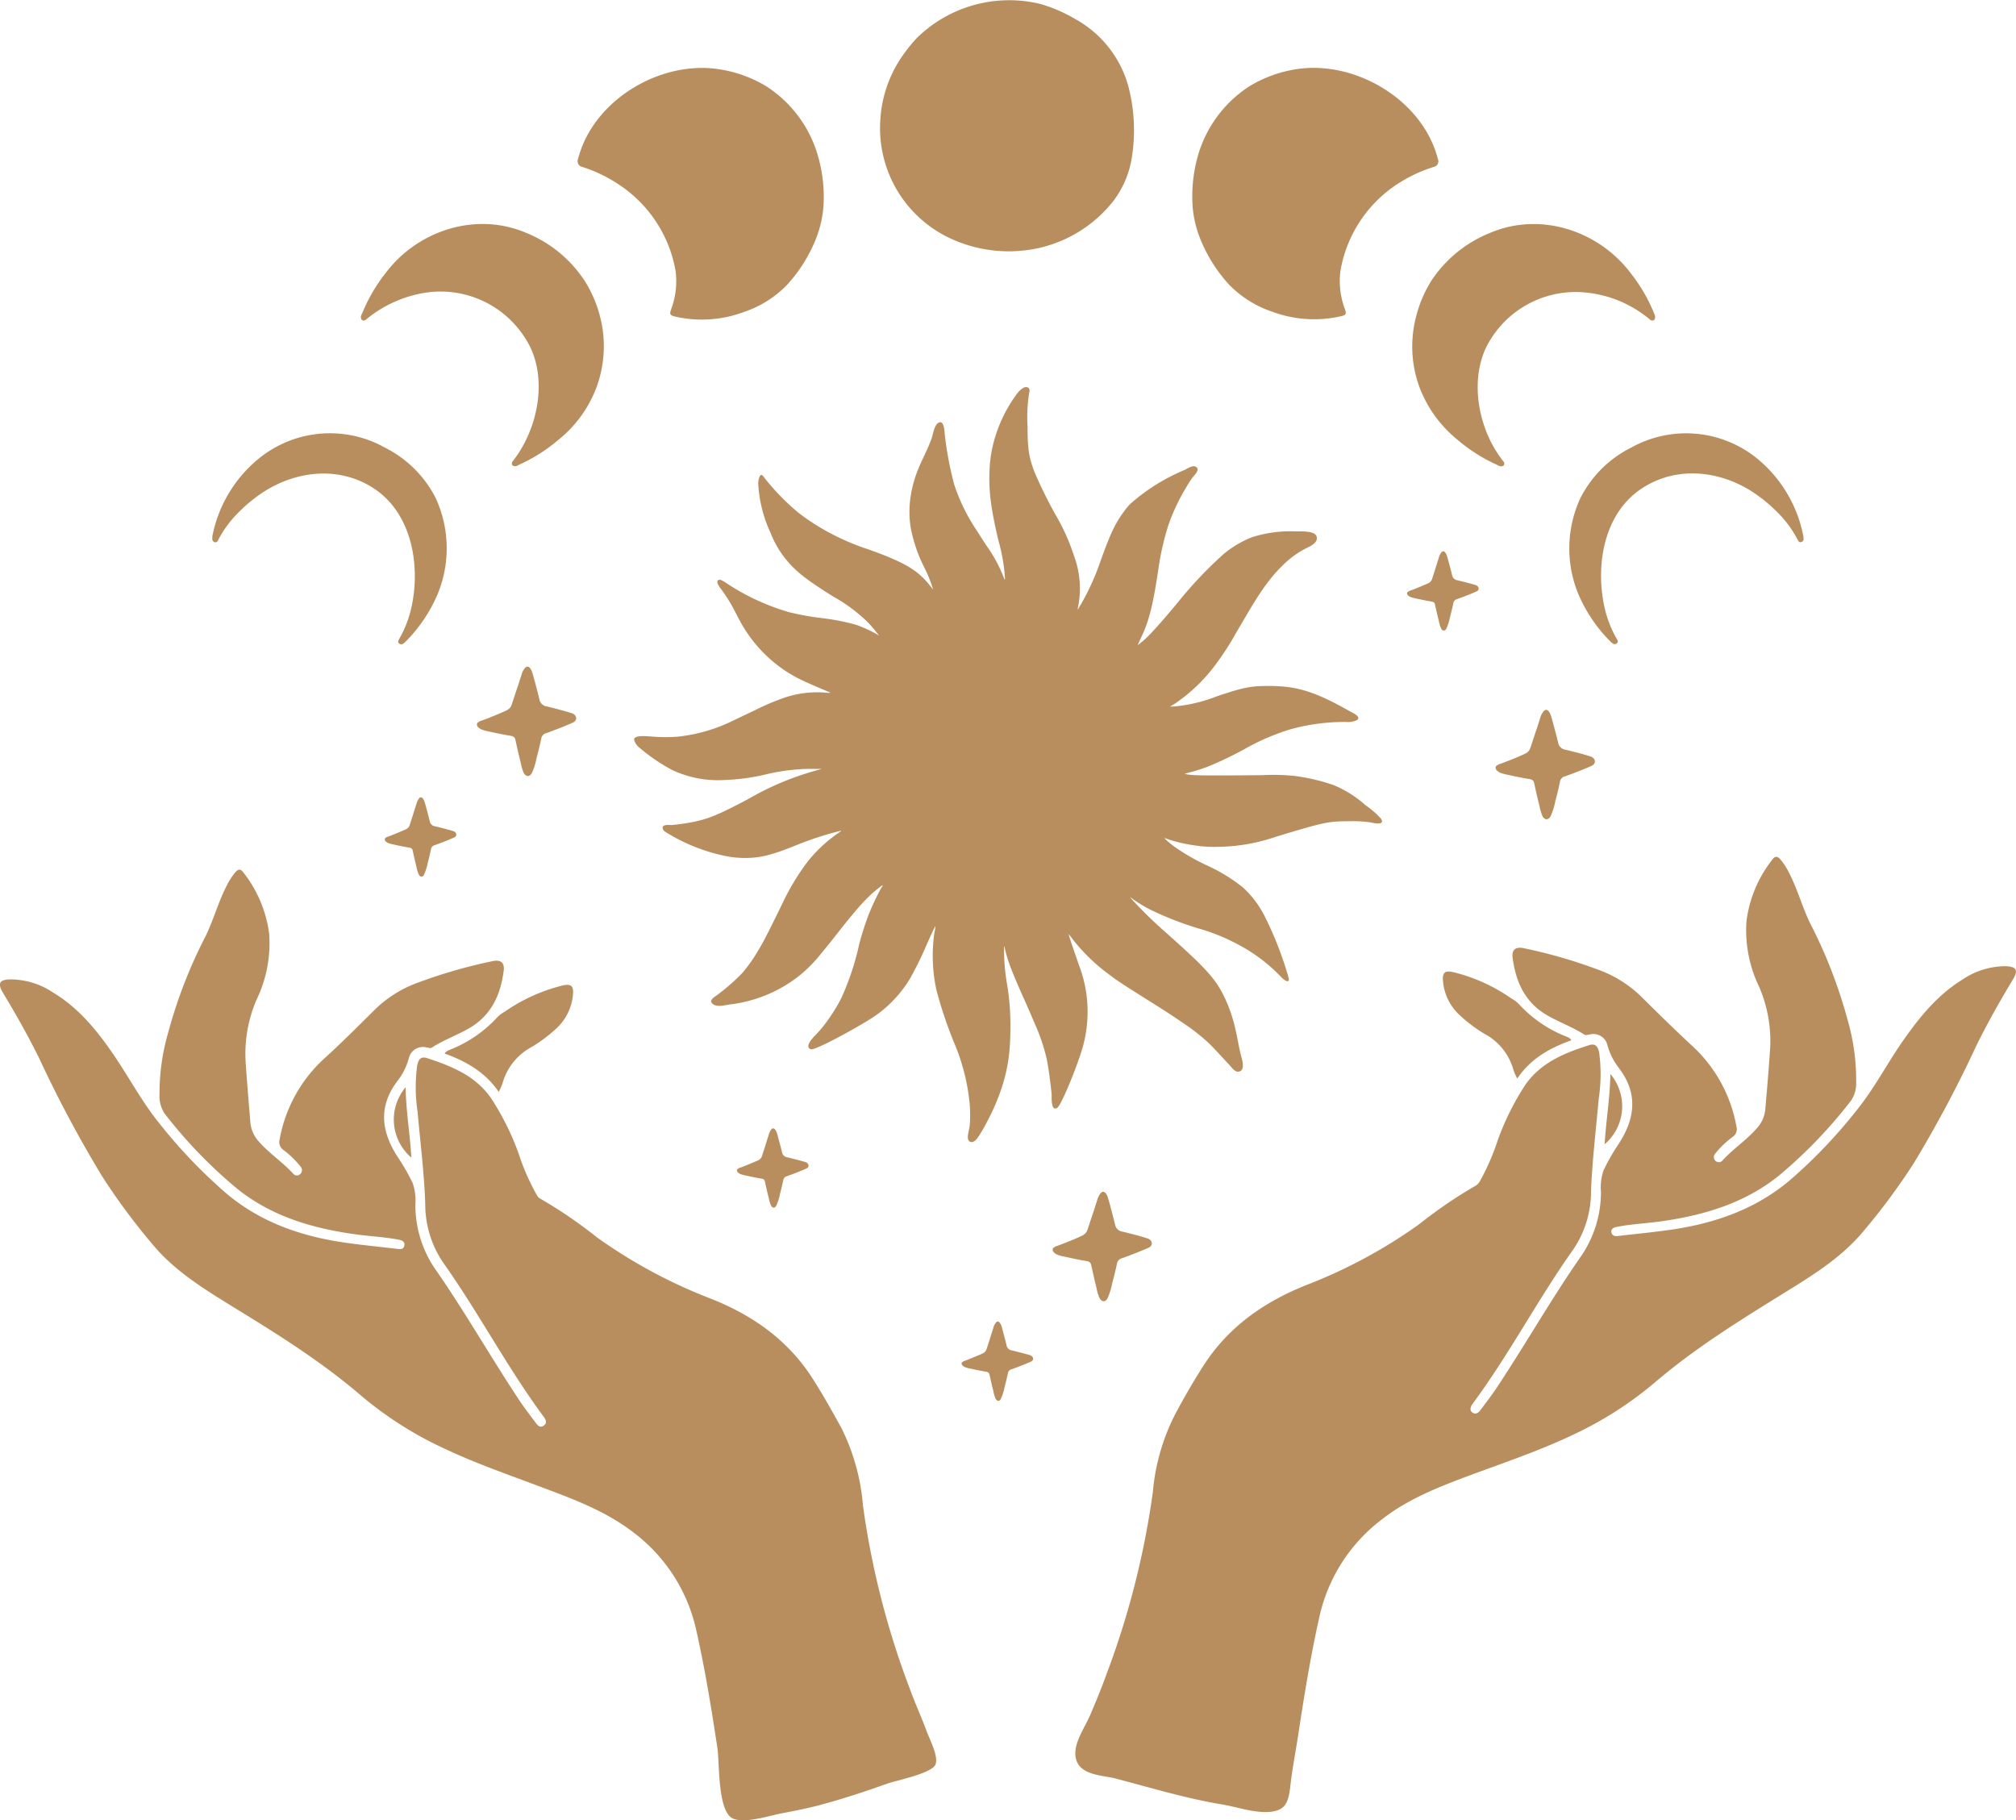 <?xml version="1.0" encoding="UTF-8"?> <svg xmlns="http://www.w3.org/2000/svg" viewBox="0 0 301.94 272.6"> <g id="Слой_2" data-name="Слой 2"> <g id="Слой_1-2" data-name="Слой 1"> <path d="M57.17,66.78l.69.37a17.11,17.11,0,0,1,7.41,7.48A18,18,0,0,1,65.54,89a22.63,22.63,0,0,1-4.82,7.13,2.76,2.76,0,0,1-.27.23.51.51,0,0,1-.69,0c-.22-.2-.1-.41,0-.61a16.79,16.79,0,0,0,1.91-5c1.29-6.13,0-13.73-5.5-17.48-5.11-3.46-11.53-2.87-16.59.34a22.6,22.6,0,0,0-3.72,3,16.68,16.68,0,0,0-3.18,4.27c-.1.21-.22.41-.51.33a.48.48,0,0,1-.36-.57,2,2,0,0,1,0-.35,19.92,19.92,0,0,1,6.77-11.46A16.88,16.88,0,0,1,57.17,66.78Z" style="fill:#b88e5e"></path> <path d="M87.53,42a18.72,18.72,0,0,1,2.32,5.33A17.74,17.74,0,0,1,89.34,58a18.3,18.3,0,0,1-5.69,7.86,24.35,24.35,0,0,1-5.84,3.71,2.39,2.39,0,0,1-.54.25.75.75,0,0,1-.54-.14.54.54,0,0,1,0-.52C80.37,64.63,82,57.4,79.42,52a15,15,0,0,0-15-8.25A17.69,17.69,0,0,0,59.58,45a18,18,0,0,0-4.85,2.94.57.57,0,0,1-.52,0,.76.76,0,0,1-.16-.54,2.58,2.58,0,0,1,.23-.55,24.62,24.62,0,0,1,3.51-6c4.83-6.38,13.51-9.14,20.95-6A19,19,0,0,1,87.53,42Z" style="fill:#b88e5e"></path> <path d="M123.32,31.07a17.16,17.16,0,0,1-1.11,4.69,22.69,22.69,0,0,1-4.32,6.89,16.1,16.1,0,0,1-6.48,4.08,18,18,0,0,1-10.36.67c-.68-.17-.79-.37-.56-1a12,12,0,0,0,.69-5.84,19.49,19.49,0,0,0-8.45-12.89A21.68,21.68,0,0,0,87.21,25a.87.87,0,0,1-.64-1.18c.07-.28.16-.56.24-.83,2.64-8.37,12.4-14,21-12.6a19.28,19.28,0,0,1,6.89,2.49,18.45,18.45,0,0,1,7.59,9.76A22.16,22.16,0,0,1,123.32,31.07Z" style="fill:#b88e5e"></path> <path d="M169.58,23.15A14.48,14.48,0,0,1,166.83,30a19.7,19.7,0,0,1-11.4,7.18A20.73,20.73,0,0,1,143,36a18.21,18.21,0,0,1-11.15-18.09A18.67,18.67,0,0,1,135.7,7.63a22.49,22.49,0,0,1,1.52-1.84A19.74,19.74,0,0,1,155.8.59,22.11,22.11,0,0,1,161,2.83a16.5,16.5,0,0,1,8,10.11A25.85,25.85,0,0,1,169.58,23.15Z" style="fill:#b88e5e"></path> <path d="M214.73,25a21.68,21.68,0,0,0-5.52,2.62,19.44,19.44,0,0,0-8.44,12.89,11.9,11.9,0,0,0,.68,5.84c.23.65.13.85-.56,1a18,18,0,0,1-10.36-.67,16.17,16.17,0,0,1-6.48-4.08,22.66,22.66,0,0,1-4.31-6.89,16.46,16.46,0,0,1-1.11-4.69,22.16,22.16,0,0,1,1-8.4,18.45,18.45,0,0,1,7.59-9.76,19.28,19.28,0,0,1,6.89-2.49c8.58-1.36,18.34,4.23,21,12.6.09.27.17.55.24.83A.86.86,0,0,1,214.73,25Z" style="fill:#b88e5e"></path> <path d="M247.89,47.4a.76.76,0,0,1-.16.54.55.55,0,0,1-.51,0A18.19,18.19,0,0,0,242.36,45a17.67,17.67,0,0,0-4.8-1.18,15,15,0,0,0-15,8.25c-2.52,5.37-1,12.6,2.67,17.11a.54.54,0,0,1,0,.52.75.75,0,0,1-.54.14,2.61,2.61,0,0,1-.54-.25,24.54,24.54,0,0,1-5.84-3.71,18.82,18.82,0,0,1-3.88-4.28A19.09,19.09,0,0,1,212.6,58a17.66,17.66,0,0,1-.5-10.61A18.42,18.42,0,0,1,214.41,42a19,19,0,0,1,8.79-7.13c7.44-3.16,16.13-.4,21,6a24.62,24.62,0,0,1,3.51,6A2.58,2.58,0,0,1,247.89,47.4Z" style="fill:#b88e5e"></path> <path d="M270.12,80.62a.48.48,0,0,1-.36.57c-.29.08-.41-.12-.51-.33a16.68,16.68,0,0,0-3.18-4.27,23,23,0,0,0-3.72-3c-5.06-3.21-11.48-3.8-16.59-.34-5.55,3.75-6.79,11.35-5.5,17.48a16.79,16.79,0,0,0,1.91,5c.12.2.23.41,0,.61a.5.5,0,0,1-.68,0,2.76,2.76,0,0,1-.27-.23A22.63,22.63,0,0,1,236.4,89a17.94,17.94,0,0,1,.28-14.36,17.07,17.07,0,0,1,7.39-7.48l.7-.37a16.88,16.88,0,0,1,18.54,2,19.92,19.92,0,0,1,6.77,11.46A2,2,0,0,1,270.12,80.62Z" style="fill:#b88e5e"></path> <path d="M206.82,122.6a13.14,13.14,0,0,0-2.31-2,16.56,16.56,0,0,0-4.75-3,29.09,29.09,0,0,0-5.93-1.39,30.82,30.82,0,0,0-4.77-.11c-7.27.07-10.16.06-10.93-.07a3.58,3.58,0,0,1-.7-.14l1.15-.31c.61-.16,1.68-.51,2.38-.78a54.66,54.66,0,0,0,6-2.92,33.79,33.79,0,0,1,6.28-2.64,30.42,30.42,0,0,1,8.32-1.11,3.17,3.17,0,0,0,1.68-.28c.71-.52-.73-1.12-1.08-1.32-2.94-1.66-6-3.26-9.46-3.65a24.11,24.11,0,0,0-2.69-.14c-2.73,0-3.81.22-7.78,1.56a23.05,23.05,0,0,1-6.46,1.52h-.53l.62-.36A25,25,0,0,0,182,99.62a41.42,41.42,0,0,0,3.19-4.94c2.1-3.49,4-7.2,7-10.08a13.72,13.72,0,0,1,3.37-2.45c.66-.33,1.91-.85,1.63-1.8-.21-.73-1.66-.73-2.25-.77-.4,0-.78,0-1.17,0a18.82,18.82,0,0,0-6.24.88,15.47,15.47,0,0,0-4.17,2.44A60.67,60.67,0,0,0,176.59,90c-1.79,2.19-3.77,4.44-4.57,5.22a12.34,12.34,0,0,1-1.62,1.4s.18-.43.44-1c1.23-2.52,1.84-4.88,2.66-10.44A40.05,40.05,0,0,1,175,78.63a29.56,29.56,0,0,1,2.49-5.35,18.26,18.26,0,0,1,1.06-1.68c.27-.38,1.28-1.25.57-1.68-.51-.31-1.33.3-1.78.5a29.28,29.28,0,0,0-8,5,9.79,9.79,0,0,0-1,1.19c-1.33,1.8-2,3.23-3.48,7.33A37.11,37.11,0,0,1,162,90.33c-.32.54-.59,1-.6,1a5.89,5.89,0,0,1,.13-.76,14,14,0,0,0-.68-7.33A31,31,0,0,0,158,76.94a69.61,69.61,0,0,1-3.1-6.33c-.77-2.08-1-3.31-1-6.68a23.07,23.07,0,0,1,.25-5.13c.21-.71-.3-1-.89-.71a3.79,3.79,0,0,0-1.11,1.11,21.34,21.34,0,0,0-3.65,8.47,19.7,19.7,0,0,0-.29,2.65c-.15,3.11.17,5.74,1.31,10.57a27.43,27.43,0,0,1,1,5.72c0,.37,0,.35-.33-.48a22.54,22.54,0,0,0-2.52-4.52l-1.81-2.81a28,28,0,0,1-2.94-6.21,51.16,51.16,0,0,1-1.41-7.41c-.05-.4-.06-2.16-.82-1.92s-.94,1.8-1.17,2.43c-.5,1.4-1.2,2.72-1.79,4.08a18.2,18.2,0,0,0-1.37,4.77,15.13,15.13,0,0,0,0,4.25,21.86,21.86,0,0,0,1.92,5.89,21.38,21.38,0,0,1,1.48,3.62s-.26-.33-.5-.62a11.6,11.6,0,0,0-2-2c-1.48-1.13-3.54-2.1-7.24-3.41a35.93,35.93,0,0,1-6.31-2.76,33.81,33.81,0,0,1-4.07-2.67,34.5,34.5,0,0,1-5.31-5.48c-.56-.79-.77.73-.77,1a19.81,19.81,0,0,0,1.83,7.41,14.93,14.93,0,0,0,2.65,4.4c1.42,1.65,3.25,3,6.83,5.22a24.77,24.77,0,0,1,4.78,3.5,17.42,17.42,0,0,1,1.77,2l.24.31-.41-.25a19.74,19.74,0,0,0-3-1.36,32.47,32.47,0,0,0-5.06-1,42.19,42.19,0,0,1-5.05-.91,34.36,34.36,0,0,1-9.33-4.33,4.13,4.13,0,0,0-.94-.52c-1,0,0,1.23.24,1.55.38.53.75,1.07,1.09,1.63.83,1.34,1.44,2.8,2.28,4.13a21,21,0,0,0,5.74,6.06,20.62,20.62,0,0,0,2.06,1.26c.5.28,1.86.9,3,1.39s2.11.89,2.09.9a2.63,2.63,0,0,1-.64,0,15.21,15.21,0,0,0-6.26.75,35.93,35.93,0,0,0-4.33,1.84L110,107.83a24.57,24.57,0,0,1-8.45,2.5,23.23,23.23,0,0,1-3.73,0c-.51,0-3-.38-2.84.52a2.39,2.39,0,0,0,.81,1.15,27.18,27.18,0,0,0,4.85,3.31,16,16,0,0,0,7.76,1.52,31.11,31.11,0,0,0,6.11-.8,29.83,29.83,0,0,1,6.64-.87l1.94,0-1,.28a43,43,0,0,0-10,4.22c-4.79,2.54-6.29,3.13-9.1,3.6-.77.13-1.56.23-2.34.31-.38,0-.91-.07-1.24.11s-.13.69.22.9a27.18,27.18,0,0,0,9.72,3.76,15.93,15.93,0,0,0,2.29.16c2.23,0,4-.44,7.67-1.93a47.92,47.92,0,0,1,6.61-2.14c.18,0,0,.07-.46.41a21.25,21.25,0,0,0-4.38,4.06,34.51,34.51,0,0,0-3.82,6.26c-2.26,4.63-2.89,5.85-3.62,7.06a23.49,23.49,0,0,1-2.48,3.53,31.37,31.37,0,0,1-3.87,3.37c-.31.22-1.08.65-.65,1.14.6.68,1.92.29,2.68.18A20.61,20.61,0,0,0,119.88,146a21.17,21.17,0,0,0,2.57-2.53c.82-1,1.6-1.94,2.38-2.93,3.53-4.52,4.93-6.08,6.66-7.45.83-.66.87-.65.44,0a37.09,37.09,0,0,0-1.83,3.9,42.88,42.88,0,0,0-1.4,4.37,40.27,40.27,0,0,1-2.68,8.1,26.25,26.25,0,0,1-2.33,3.74,16.6,16.6,0,0,1-1.59,1.86c-.35.37-1.69,1.75-.64,2.1.6.2,7-3.28,9.36-4.84a17.55,17.55,0,0,0,1.89-1.45,20.36,20.36,0,0,0,1.67-1.68,19.46,19.46,0,0,0,1.94-2.66,53.32,53.32,0,0,0,2.45-5c.5-1.16,1.3-2.85,1.33-2.82a4.75,4.75,0,0,1-.14.89,24.11,24.11,0,0,0,.3,8.72,64.18,64.18,0,0,0,2.7,8,30.8,30.8,0,0,1,2.29,9.23,21.13,21.13,0,0,1,0,2.87c-.05.63-.27,1.25-.3,1.88,0,.42.19.81.64.75s.77-.54,1-.88a24.21,24.21,0,0,0,1.3-2.27A31.65,31.65,0,0,0,150,163a25,25,0,0,0,1.25-6.46c.06-.87.08-1.75.08-2.63a36.51,36.51,0,0,0-.48-6.37,30.35,30.35,0,0,1-.47-5.81.25.25,0,0,1,.09.2,20.63,20.63,0,0,0,.93,3.05c.22.6,1,2.49,1.77,4.19s1.61,3.68,1.92,4.4a28.6,28.6,0,0,1,1.67,5c.25,1.22.41,2.45.56,3.68.08.59.15,1.18.19,1.77,0,.43-.1,2.49.83,1.91.66-.42,3.25-6.87,3.89-9.35a19.55,19.55,0,0,0-.65-12.08c-.88-2.52-1.56-4.55-1.53-4.58a8.34,8.34,0,0,1,.68.85,28.11,28.11,0,0,0,5.59,5.34c1,.76,1.75,1.25,4.52,3,2.2,1.39,4.41,2.75,6.54,4.24A28.73,28.73,0,0,1,181,156.2c1.09,1.06,2.09,2.21,3.14,3.31.27.29.76,1,1.23,1,1.29,0,.62-1.94.45-2.61-.43-1.77-.66-3.57-1.2-5.33a21.89,21.89,0,0,0-1.23-3.21c-1.34-2.78-2.76-4.35-8.89-9.79a66.13,66.13,0,0,1-5.1-5l-.11-.2.24.19a20.94,20.94,0,0,0,2.81,1.71,48,48,0,0,0,7.1,2.77,28.86,28.86,0,0,1,5.68,2.26,24.85,24.85,0,0,1,6.68,4.95c.41.48,1.57,1.34,1.14,0a52.1,52.1,0,0,0-3.38-8.72,15,15,0,0,0-3.39-4.6,25.39,25.39,0,0,0-5.33-3.28,31.55,31.55,0,0,1-4.65-2.63,14.71,14.71,0,0,1-1.82-1.49,2.4,2.4,0,0,1,.58.17,22,22,0,0,0,4,.92,18.25,18.25,0,0,0,3.29.22,27.89,27.89,0,0,0,8.93-1.54c7.23-2.18,7.77-2.3,11-2.3a18.32,18.32,0,0,1,3.14.18C205.79,123.3,207.53,123.67,206.82,122.6Z" style="fill:#b88e5e"></path> <path d="M215.82,94.09A4.56,4.56,0,0,1,215.5,93c-.21-.8-.39-1.61-.57-2.42-.07-.35-.23-.44-.58-.49-.72-.12-1.45-.27-2.17-.43a5.53,5.53,0,0,1-.91-.24c-.21-.09-.55-.3-.53-.57a.34.34,0,0,1,.09-.19,1.4,1.4,0,0,1,.44-.22c.35-.12.7-.26,1-.39.56-.23,1.13-.46,1.68-.71a1.09,1.09,0,0,0,.51-.55c.24-.73.47-1.46.7-2.2.11-.37.23-.74.35-1.11a2,2,0,0,1,.42-.8c.34-.32.63.16.74.46a7.75,7.75,0,0,1,.27.94c.2.69.38,1.39.55,2.09a.93.93,0,0,0,.8.74c.89.22,1.79.44,2.67.7.56.16.72.77.12,1-.94.41-1.88.78-2.84,1.12a.72.72,0,0,0-.57.62c-.15.7-.32,1.4-.5,2.09a7.36,7.36,0,0,1-.52,1.65C216.43,94.6,216,94.53,215.82,94.09Z" style="fill:#b88e5e"></path> <path d="M164.66,194.38a7,7,0,0,1-.44-1.5c-.28-1.11-.53-2.23-.77-3.35-.11-.48-.33-.6-.81-.67-1-.17-2-.38-3-.6a8.06,8.06,0,0,1-1.26-.33c-.28-.12-.75-.41-.72-.78a.42.42,0,0,1,.12-.26,1.51,1.51,0,0,1,.61-.3l1.43-.55c.78-.32,1.56-.63,2.32-1a1.5,1.5,0,0,0,.7-.75c.34-1,.65-2,1-3,.16-.51.32-1,.49-1.54a2.7,2.7,0,0,1,.57-1.1c.48-.44.87.22,1,.63s.26.87.38,1.3c.26,1,.51,1.92.74,2.89a1.28,1.28,0,0,0,1.11,1c1.23.31,2.47.61,3.69,1,.77.22,1,1.06.16,1.43-1.28.56-2.6,1.07-3.92,1.55a1,1,0,0,0-.78.85c-.21,1-.44,1.94-.7,2.89a10.06,10.06,0,0,1-.71,2.28C165.51,195.09,165,195,164.66,194.38Z" style="fill:#b88e5e"></path> <path d="M78.42,115.72a7,7,0,0,1-.43-1.5c-.29-1.11-.54-2.23-.78-3.35-.11-.48-.33-.6-.8-.68-1-.16-2-.37-3-.59a8.06,8.06,0,0,1-1.26-.33c-.28-.12-.75-.41-.72-.78a.4.4,0,0,1,.12-.26,1.68,1.68,0,0,1,.61-.31c.48-.17,1-.36,1.43-.55.78-.31,1.56-.63,2.33-1a1.41,1.41,0,0,0,.69-.75c.34-1,.65-2,1-3,.16-.5.32-1,.49-1.53a2.54,2.54,0,0,1,.58-1.1c.47-.45.86.22,1,.63s.26.87.38,1.3c.27,1,.51,1.92.74,2.89a1.3,1.3,0,0,0,1.11,1c1.24.31,2.47.61,3.69,1,.77.22,1,1.07.17,1.43-1.29.57-2.61,1.08-3.93,1.56a1,1,0,0,0-.78.85c-.21,1-.44,1.94-.7,2.89a9.82,9.82,0,0,1-.71,2.27C79.27,116.43,78.73,116.32,78.42,115.72Z" style="fill:#b88e5e"></path> <path d="M231,122.19a6.81,6.81,0,0,1-.43-1.5c-.29-1.1-.54-2.22-.78-3.34-.1-.49-.32-.61-.8-.68-1-.16-2-.37-3-.59a7.9,7.9,0,0,1-1.27-.33c-.28-.13-.75-.42-.72-.78a.42.42,0,0,1,.12-.27,1.83,1.83,0,0,1,.61-.3l1.43-.55c.78-.31,1.56-.63,2.33-1a1.41,1.41,0,0,0,.69-.75c.34-1,.65-2,1-3,.16-.51.32-1,.49-1.53a2.54,2.54,0,0,1,.58-1.1c.47-.45.86.22,1,.62s.26.87.38,1.31c.27,1,.52,1.92.75,2.89a1.28,1.28,0,0,0,1.1,1c1.24.31,2.48.6,3.7,1,.76.22,1,1.06.16,1.43-1.29.57-2.6,1.08-3.93,1.55a1,1,0,0,0-.78.86c-.21,1-.43,1.93-.69,2.88a9.92,9.92,0,0,1-.72,2.28C231.83,122.91,231.29,122.8,231,122.19Z" style="fill:#b88e5e"></path> <path d="M62.7,130.94a5.06,5.06,0,0,1-.32-1.09c-.2-.8-.39-1.61-.56-2.42-.08-.35-.24-.44-.58-.49-.73-.12-1.46-.27-2.18-.43a7.17,7.17,0,0,1-.91-.24c-.21-.09-.54-.3-.52-.57a.28.28,0,0,1,.09-.19,1.26,1.26,0,0,1,.43-.22c.35-.12.7-.26,1-.39.57-.23,1.13-.46,1.69-.71a1.07,1.07,0,0,0,.5-.55c.24-.73.47-1.46.7-2.2.12-.37.23-.74.35-1.11a2.05,2.05,0,0,1,.42-.8c.34-.32.63.16.74.46s.19.63.28.94c.19.7.37,1.39.54,2.09a.93.93,0,0,0,.8.74c.89.22,1.79.44,2.67.7.56.16.72.77.12,1-.93.41-1.88.78-2.84,1.12a.74.74,0,0,0-.57.62c-.15.7-.31,1.4-.5,2.09a7.2,7.2,0,0,1-.52,1.65C63.31,131.46,62.92,131.38,62.7,130.94Z" style="fill:#b88e5e"></path> <path d="M115.46,180.52a4.56,4.56,0,0,1-.32-1.09c-.21-.8-.39-1.61-.57-2.42-.07-.35-.23-.44-.57-.49-.73-.12-1.46-.27-2.18-.43a5.53,5.53,0,0,1-.91-.24c-.21-.09-.55-.3-.53-.57a.34.34,0,0,1,.09-.19,1.4,1.4,0,0,1,.44-.22c.35-.12.7-.26,1-.39.56-.23,1.13-.46,1.68-.71a1.09,1.09,0,0,0,.51-.55c.24-.73.47-1.46.7-2.2.12-.37.23-.74.35-1.11a2,2,0,0,1,.42-.8c.34-.32.63.16.74.46a7.75,7.75,0,0,1,.27.94c.2.7.38,1.39.55,2.09a.93.93,0,0,0,.8.74c.89.22,1.79.44,2.67.7.55.16.72.77.12,1-.93.41-1.89.78-2.84,1.12a.72.72,0,0,0-.57.62c-.15.7-.32,1.4-.5,2.09a7.2,7.2,0,0,1-.52,1.65C116.07,181,115.68,181,115.46,180.52Z" style="fill:#b88e5e"></path> <path d="M149.09,209.44a5,5,0,0,1-.31-1.08c-.21-.81-.39-1.62-.57-2.43-.07-.35-.23-.43-.58-.49-.73-.12-1.45-.27-2.17-.43a5,5,0,0,1-.92-.24c-.2-.09-.54-.3-.52-.56a.31.31,0,0,1,.09-.19,1.22,1.22,0,0,1,.44-.22l1-.4c.56-.23,1.13-.46,1.68-.71a1.05,1.05,0,0,0,.5-.54c.25-.73.48-1.47.71-2.2.11-.37.23-.74.35-1.11a1.87,1.87,0,0,1,.42-.8c.34-.32.62.16.74.45s.18.63.27.95c.19.69.38,1.39.54,2.09a.93.93,0,0,0,.81.73c.89.23,1.78.44,2.67.7.55.17.71.78.12,1-.94.41-1.89.78-2.85,1.12a.74.74,0,0,0-.56.62c-.15.71-.32,1.41-.5,2.1a7.64,7.64,0,0,1-.52,1.64C149.7,210,149.32,209.88,149.09,209.44Z" style="fill:#b88e5e"></path> <path d="M74.49,152.35a19.09,19.09,0,0,1-6.84,4.77c-.34.17-.76.21-1.06.67,3.21,1.17,6.06,2.76,8.11,5.75a10,10,0,0,0,.57-1.31,8.83,8.83,0,0,1,4.4-5.44,22.12,22.12,0,0,0,3.6-2.7,7.8,7.8,0,0,0,2.55-5.17c.11-1.27-.3-1.59-1.52-1.33a26.23,26.23,0,0,0-8.7,3.93A4.88,4.88,0,0,0,74.49,152.35Z" style="fill:#b88e5e"></path> <path d="M61.61,173.38c-.2-3.52-.8-6.93-.86-10.53A7.49,7.49,0,0,0,61.61,173.38Z" style="fill:#b88e5e"></path> <path d="M138.82,259.39c-.8-2.19-1.78-4.3-2.57-6.49a125,125,0,0,1-7-27.39A31.78,31.78,0,0,0,126,213.84c-1.39-2.52-2.78-5-4.34-7.44-3.76-5.84-9.16-9.55-15.48-12a76.47,76.47,0,0,1-16.78-9.08,68.45,68.45,0,0,0-8.52-5.81c-.31-.15-.44-.48-.62-.77a33.85,33.85,0,0,1-2.55-5.86,39.47,39.47,0,0,0-4.17-8.41c-2.36-3.38-5.9-4.78-9.6-6-1-.31-1.3.34-1.46,1.14a24.46,24.46,0,0,0,.06,6.89c.41,4.62,1,9.23,1.15,13.87a15.56,15.56,0,0,0,2.65,8.69c5.34,7.52,9.61,15.73,15.1,23.15.32.43.54.93,0,1.31s-.89,0-1.19-.39c-.83-1.13-1.7-2.24-2.47-3.4-4.34-6.54-8.21-13.38-12.71-19.82a17,17,0,0,1-2.86-9.44,8.24,8.24,0,0,0-.39-3.24,30.69,30.69,0,0,0-2.12-3.74c-2.55-3.81-3.16-7.66-.17-11.59a9.59,9.59,0,0,0,1.69-3.36,2.17,2.17,0,0,1,2.71-1.65c.26,0,.51.19.77,0,1.72-1.11,3.64-1.8,5.42-2.8,3.44-1.94,4.83-5,5.32-8.69.16-1.19-.42-1.68-1.58-1.46a75.83,75.83,0,0,0-11.06,3.16,17.8,17.8,0,0,0-6.68,4.14c-2.52,2.49-5,5-7.64,7.38a21.54,21.54,0,0,0-6.59,12,1.46,1.46,0,0,0,.59,1.64A13.75,13.75,0,0,1,45,174.71a.77.77,0,0,1,0,1.09.7.7,0,0,1-1.08,0c-1.62-1.78-3.68-3.1-5.25-4.93A4.81,4.81,0,0,1,37.49,168c-.23-2.79-.47-5.59-.66-8.38a20.53,20.53,0,0,1,1.59-9.88,19.47,19.47,0,0,0,1.9-9.83,18.73,18.73,0,0,0-3.91-9.29c-.37-.5-.74-.46-1.14,0a9.89,9.89,0,0,0-1.35,2.1c-1.24,2.41-1.94,5.05-3.12,7.48a72.33,72.33,0,0,0-5.58,14.35,32.77,32.77,0,0,0-1.33,9.38,4.74,4.74,0,0,0,.76,2.85A71.11,71.11,0,0,0,35.47,178c5.21,4.21,11.39,6,17.91,6.89,2.14.29,4.32.38,6.45.81.48.1.85.34.72.88s-.51.53-1,.48c-2.61-.32-5.24-.56-7.85-.94-6.59-.94-12.72-3.06-17.88-7.44a77.15,77.15,0,0,1-10-10.49c-2.65-3.28-4.58-7-7-10.5s-5.12-6.77-8.82-9a11.52,11.52,0,0,0-6.32-2c-1.81,0-2.1.58-1.19,2.08,1.93,3.21,3.77,6.46,5.42,9.82a181.58,181.58,0,0,0,9.38,17.58,96.74,96.74,0,0,0,7.63,10.29c3.4,4.06,7.84,6.71,12.24,9.44,6.54,4,13.06,8.1,18.91,13.12a54.61,54.61,0,0,0,12.29,7.85c4.89,2.33,10,4.07,15.08,6,4.74,1.76,9.45,3.57,13.5,6.7a25.1,25.1,0,0,1,9.41,14.91c1.28,5.74,2.22,11.53,3.1,17.35.33,2.17,0,9.41,2.28,10.52,1.76.84,5.53-.42,7.35-.76s3.86-.75,5.76-1.25c3.38-.91,6.7-2,10-3.18,1.3-.47,6.48-1.49,7.22-2.78C140.68,263.23,139.22,260.47,138.82,259.39Z" style="fill:#b88e5e"></path> <path d="M218.67,152.09a22,22,0,0,0,3.59,2.71,8.78,8.78,0,0,1,4.41,5.44,10,10,0,0,0,.57,1.31c2-3,4.9-4.59,8.11-5.75-.3-.46-.72-.51-1.07-.67a19.08,19.08,0,0,1-6.83-4.78,4.84,4.84,0,0,0-1.11-.82,25.84,25.84,0,0,0-8.7-3.93c-1.22-.27-1.63.06-1.52,1.32A7.78,7.78,0,0,0,218.67,152.09Z" style="fill:#b88e5e"></path> <path d="M241.19,160.86c-.06,3.6-.66,7-.86,10.52A7.48,7.48,0,0,0,241.19,160.86Z" style="fill:#b88e5e"></path> <path d="M300.24,144.71a11.59,11.59,0,0,0-6.31,2c-3.7,2.27-6.38,5.56-8.83,9.05s-4.34,7.21-7,10.5a76.48,76.48,0,0,1-10,10.49c-5.16,4.37-11.29,6.49-17.89,7.44-2.6.37-5.23.62-7.85.93-.44.06-.84,0-1-.48s.24-.78.72-.87c2.13-.43,4.3-.52,6.45-.81,6.51-.89,12.7-2.69,17.91-6.89a71,71,0,0,0,10.81-11.25A4.62,4.62,0,0,0,278,162a32.48,32.48,0,0,0-1.32-9.39,73.1,73.1,0,0,0-5.58-14.34c-1.18-2.44-1.88-5.07-3.12-7.48a9.65,9.65,0,0,0-1.35-2.1c-.4-.45-.77-.5-1.14,0a18.68,18.68,0,0,0-3.92,9.3,19.48,19.48,0,0,0,1.91,9.83,20.49,20.49,0,0,1,1.59,9.87c-.19,2.8-.43,5.59-.67,8.39a4.83,4.83,0,0,1-1.18,2.8c-1.57,1.84-3.63,3.16-5.25,4.94a.71.71,0,0,1-1.08,0,.77.77,0,0,1,.05-1.09,13.49,13.49,0,0,1,2.53-2.42,1.45,1.45,0,0,0,.59-1.64,21.54,21.54,0,0,0-6.59-12c-2.6-2.4-5.12-4.89-7.64-7.38a17.9,17.9,0,0,0-6.68-4.13A74.64,74.64,0,0,0,228.13,142c-1.16-.22-1.74.27-1.58,1.46.49,3.67,1.87,6.75,5.32,8.69,1.77,1,3.7,1.7,5.41,2.8.27.17.52,0,.78,0a2.16,2.16,0,0,1,2.7,1.64,9.83,9.83,0,0,0,1.7,3.37c3,3.93,2.38,7.77-.17,11.58a30.69,30.69,0,0,0-2.12,3.74,7.91,7.91,0,0,0-.39,3.25,17,17,0,0,1-2.86,9.44c-4.5,6.44-8.37,13.27-12.71,19.81-.77,1.17-1.64,2.28-2.47,3.41-.3.4-.7.72-1.19.39s-.32-.89,0-1.32c5.49-7.41,9.76-15.63,15.1-23.15a15.42,15.42,0,0,0,2.64-8.68c.18-4.65.75-9.25,1.15-13.87a24.1,24.1,0,0,0,.07-6.89c-.16-.81-.48-1.45-1.47-1.14-3.69,1.17-7.23,2.58-9.59,5.95a39.7,39.7,0,0,0-4.17,8.41,33.94,33.94,0,0,1-2.55,5.87,2,2,0,0,1-.62.77,69.48,69.48,0,0,0-8.52,5.8,76.05,76.05,0,0,1-16.78,9.08c-6.32,2.49-11.72,6.2-15.48,12-1.56,2.42-3,4.92-4.34,7.44a31.59,31.59,0,0,0-3.33,11.67,125.66,125.66,0,0,1-7,27.4c-.72,2-1.55,4-2.37,5.93s-2.63,4.35-2.16,6.5c.55,2.52,3.83,2.52,5.85,3,5.3,1.39,10.58,3,16,3.9,2.15.36,4.25,1.12,6.44,1.15,3,0,3.54-1.18,3.84-3.93.29-2.58.8-5.14,1.19-7.7.88-5.81,1.82-11.6,3.1-17.34A25.13,25.13,0,0,1,207,227.54c4-3.12,8.76-4.94,13.49-6.7,5.07-1.87,10.2-3.61,15.09-5.94a54.9,54.9,0,0,0,12.28-7.85c5.85-5,12.38-9.08,18.92-13.13,4.39-2.72,8.84-5.38,12.24-9.43a96.86,96.86,0,0,0,7.63-10.3A182.6,182.6,0,0,0,296,156.62c1.65-3.36,3.49-6.61,5.42-9.82C302.35,145.29,302.05,144.74,300.24,144.71Z" style="fill:#b88e5e"></path> </g> </g> </svg> 